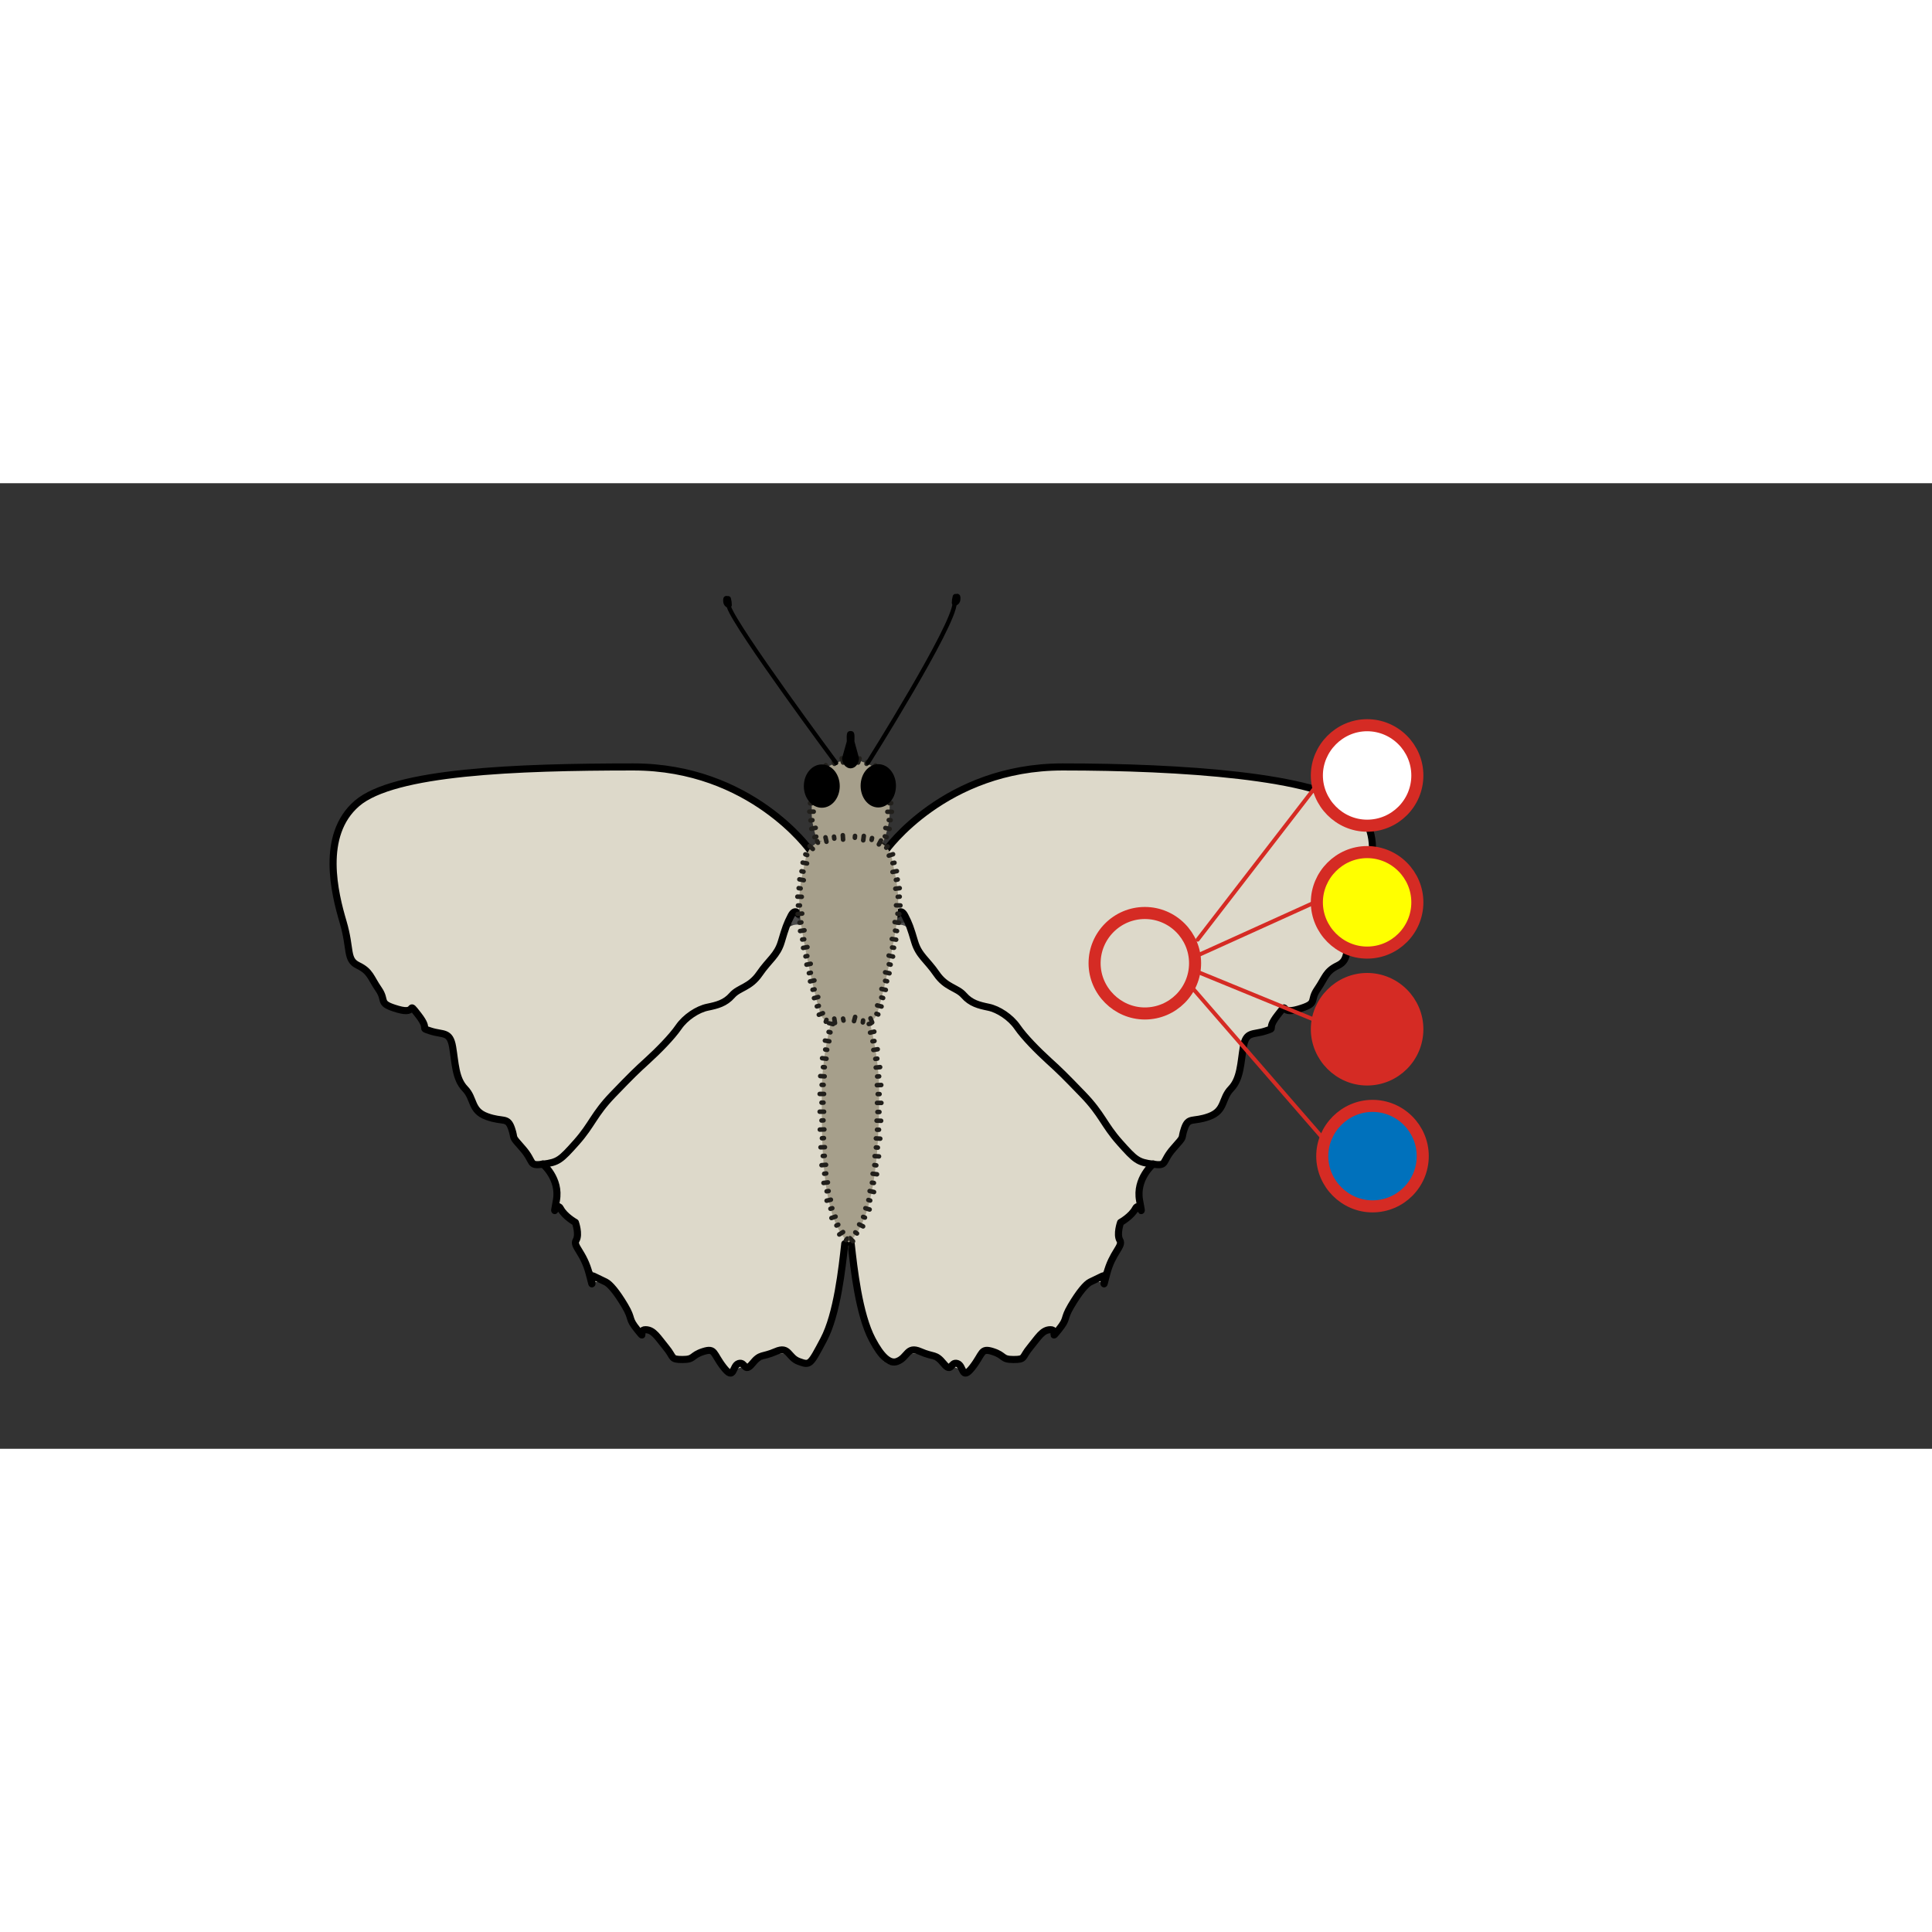 <?xml version="1.0" encoding="UTF-8"?>
<svg width="68.03" height="68.03" xmlns="http://www.w3.org/2000/svg" xmlns:xlink="http://www.w3.org/1999/xlink" viewBox="0 0 136.12 68.03">
  <rect x="0" y="0" width="136.12" height="68.03" fill="#333333" stroke="none"/>
  <defs>
    <style>
      .cls-1, .cls-2, .cls-3, .cls-4, .cls-5, .cls-6, .cls-7, .cls-8, .cls-9 {
        fill: none;
      }

      .cls-2 {
        stroke-width: .28px;
      }

      .cls-2, .cls-10, .cls-3, .cls-11, .cls-12, .cls-4, .cls-5, .cls-6, .cls-7, .cls-13, .cls-14, .cls-8, .cls-9 {
        stroke-linecap: round;
        stroke-linejoin: round;
      }

      .cls-2, .cls-10, .cls-11, .cls-13, .cls-14, .cls-8 {
        stroke: #d52b24;
      }

      .cls-10 {
        fill: #d52b24;
      }

      .cls-10, .cls-11, .cls-13, .cls-14 {
        fill-rule: evenodd;
      }

      .cls-10, .cls-11, .cls-13, .cls-14, .cls-8 {
        stroke-width: .85px;
      }

      .cls-15 {
        clip-path: url(#clippath);
      }

      .cls-3 {
        stroke: #211f1b;
        stroke-width: .32px;
      }

      .cls-11 {
        fill: #0071bc;
      }

      .cls-16 {
        fill: #a69f8b;
      }

      .cls-17 {
        fill: #ddd9ca;
      }

      .cls-12, .cls-4 {
        stroke-width: .57px;
      }

      .cls-12, .cls-5, .cls-6, .cls-7 {
        stroke: #000;
      }

      .cls-4, .cls-9 {
        stroke: #4d4d4d;
      }

      .cls-5 {
        stroke-width: .3px;
      }

      .cls-18 {
        clip-path: url(#clippath-1);
      }

      .cls-6 {
        stroke-width: .5px;
      }

      .cls-7 {
        stroke-width: .4px;
      }

      .cls-19 {
        fill: #fef4d1;
        opacity: 0;
      }

      .cls-13 {
        fill: #ff0;
      }

      .cls-14 {
        fill: #fff;
      }

      .cls-9 {
        stroke-width: .43px;
      }
    </style>
    <clipPath id="clippath">
      <polygon class="cls-1" points="59.82 52.79 59.8 52.82 59.77 52.84 59.75 52.87 59.74 52.88 59.74 52.88 59.73 52.89 59.73 52.89 59.73 52.89 59.73 52.89 59.73 52.89 59.73 52.89 59.73 52.89 59.73 52.89 59.81 52.88 59.81 54.1 59.98 53.96 60.07 53.88 60.12 53.84 60.16 53.8 60.35 53.6 60.45 53.5 60.51 53.44 60.53 53.42 60.56 53.38 59.82 52.79"/>
    </clipPath>
    <clipPath id="clippath-1">
      <polygon class="cls-1" points="59.8 52.79 59.82 52.82 59.84 52.84 59.86 52.87 59.88 52.88 59.88 52.88 59.88 52.89 59.89 52.89 59.89 52.89 59.89 52.89 59.89 52.89 59.89 52.89 59.89 52.89 59.89 52.89 59.81 52.88 59.81 54.1 59.63 53.96 59.54 53.88 59.5 53.84 59.45 53.8 59.26 53.6 59.16 53.5 59.11 53.44 59.09 53.43 59.08 53.41 59.06 53.38 59.8 52.79"/>
    </clipPath>
  </defs>
  <g id="Ebene_2" data-name="Ebene 2">
    <rect class="cls-19" width="136.12" height="68.03"/>
  </g>
  <g id="Ebene_1" data-name="Ebene 1">
    <g>
      <g>
        <path class="cls-9" d="m48.24,43.79c.06.18.55.31.74.21"/>
        <path class="cls-4" d="m45.78,46.78c.18-.13.35-.43.99-1.25.63-.79,1.47-1.74,1.47-1.74"/>
        <path class="cls-4" d="m46.48,47.13c.44-.29,1.02-.88,1.55-1.67.55-.81.96-1.33.94-1.46"/>
        <path class="cls-9" d="m45.75,46.86c.19-.06.43.02.43.02l.23.26"/>
        <path class="cls-4" d="m45.19,47.73c.43-.3.95-.78.95-.78"/>
        <path class="cls-4" d="m45.57,47.95c.23-.42.6-.97.6-.97"/>
        <path class="cls-4" d="m44.46,48.55c.31-.21.87-.64.87-.64"/>
        <path class="cls-4" d="m44.84,48.78c.2-.34.52-.91.52-.91"/>
        <path class="cls-4" d="m43.84,49.25c.32-.2.75-.55.75-.55"/>
        <path class="cls-4" d="m44.13,49.45c.21-.32.46-.72.46-.72"/>
        <path class="cls-4" d="m43.96,49.37c-.18.14-.79.73-1.18,1.08-.38.36-.52.51-.37.56.12.06,1.03-1.02,1.68-1.79"/>
        <path class="cls-9" d="m41.93,50.97c.16.1.43-.02.43-.02"/>
        <path class="cls-9" d="m42.5,51.37c-.1-.04-.05-.24-.03-.29"/>
        <path class="cls-4" d="m44.14,49.2c.06-.05,1.75-1.93,1.75-1.93"/>
        <path class="cls-4" d="m52.13,40.09c-.62.47-.84.53-1.74,1.15-.46.31-2.36,2.15-2.16,2.55"/>
        <path class="cls-4" d="m48.97,44c.47-.15,1.12-.59,2.32-1.62,1.2-1.02,1.75-1.67,1.75-1.67"/>
        <path class="cls-4" d="m52.13,40.09c.27-.39,3.88-5.33,4.23-5.69"/>
        <path class="cls-9" d="m53.04,40.72c-.26-.36-.52-.72-.91-.63"/>
        <path class="cls-4" d="m56.9,34.9c-.38.59-3.57,6.05-3.85,5.82"/>
        <path class="cls-9" d="m56.9,34.9c-.26-.36-.3-.45-.53-.49"/>
        <path class="cls-4" d="m56.34,34.24c-.28-.63.5-1.59.5-1.59"/>
        <path class="cls-4" d="m56.9,34.9c.48.33,1.29-.2,1.29-.2"/>
      </g>
      <g>
        <path class="cls-9" d="m71.59,43.79c-.06.18-.55.31-.74.21"/>
        <path class="cls-4" d="m74.05,46.78c-.18-.13-.35-.43-.99-1.25-.63-.79-1.47-1.74-1.47-1.74"/>
        <path class="cls-4" d="m73.35,47.13c-.44-.29-1.02-.88-1.55-1.67-.55-.81-.96-1.33-.94-1.46"/>
        <path class="cls-9" d="m74.07,46.86c-.19-.06-.43.02-.43.02l-.23.26"/>
        <path class="cls-4" d="m74.63,47.73c-.43-.3-.95-.78-.95-.78"/>
        <path class="cls-4" d="m74.26,47.95c-.23-.42-.6-.97-.6-.97"/>
        <path class="cls-4" d="m75.37,48.55c-.31-.21-.87-.64-.87-.64"/>
        <path class="cls-4" d="m74.98,48.78c-.2-.34-.52-.91-.52-.91"/>
        <path class="cls-4" d="m75.98,49.25c-.32-.2-.75-.55-.75-.55"/>
        <path class="cls-4" d="m75.69,49.45c-.21-.32-.46-.72-.46-.72"/>
        <path class="cls-4" d="m75.87,49.37c.18.14.79.73,1.18,1.08.38.36.52.51.37.56-.12.06-1.03-1.02-1.68-1.79"/>
        <path class="cls-9" d="m77.9,50.97c-.16.1-.43-.02-.43-.02"/>
        <path class="cls-9" d="m77.33,51.37c.1-.04.05-.24.03-.29"/>
        <path class="cls-4" d="m75.69,49.2c-.06-.05-1.75-1.93-1.75-1.93"/>
        <path class="cls-4" d="m67.69,40.09c.62.47.84.53,1.74,1.15.46.31,2.36,2.15,2.16,2.55"/>
        <path class="cls-4" d="m70.85,44c-.47-.15-1.12-.59-2.32-1.62-1.2-1.02-1.75-1.67-1.75-1.67"/>
        <path class="cls-4" d="m67.69,40.09c-.27-.39-3.88-5.33-4.23-5.69"/>
        <path class="cls-9" d="m66.78,40.72c.26-.36.52-.72.91-.63"/>
        <path class="cls-4" d="m62.93,34.9c.38.59,3.57,6.05,3.85,5.82"/>
        <path class="cls-9" d="m62.93,34.9c.26-.36.3-.45.53-.49"/>
        <path class="cls-4" d="m63.49,34.24c.28-.63-.5-1.59-.5-1.59"/>
        <path class="cls-4" d="m62.93,34.9c-.48.33-1.29-.2-1.29-.2"/>
      </g>
      <g>
        <path class="cls-9" d="m47.11,32.66c-.03.18.23.56.39.59"/>
        <path class="cls-4" d="m44.47,33.62c.16,0,.38-.15,1.08-.42.69-.26,1.56-.53,1.56-.53"/>
        <path class="cls-4" d="m44.78,34.3c.39.02.97-.11,1.59-.44.64-.32,1.09-.5,1.13-.62"/>
        <path class="cls-9" d="m44.43,33.67c.14.06.26.26.26.26l.05.34"/>
        <path class="cls-4" d="m43.76,34.04c.38,0,.88-.07.88-.07"/>
        <path class="cls-4" d="m43.91,34.43c.3-.2.73-.42.73-.42"/>
        <path class="cls-4" d="m42.99,34.27c.28.01.78-.02.78-.02"/>
        <path class="cls-4" d="m43.15,34.68c.25-.15.66-.42.66-.42"/>
        <path class="cls-4" d="m42.35,34.47c.28.02.67-.01.67-.01"/>
        <path class="cls-4" d="m42.46,34.8c.25-.14.55-.31.55-.31"/>
        <path class="cls-4" d="m42.38,34.64c-.16.01-.76.12-1.14.18-.37.07-.51.11-.44.24.05.11,1.02-.22,1.71-.46"/>
        <path class="cls-9" d="m40.52,34.74c.06.17.27.23.27.23"/>
        <path class="cls-9" d="m40.73,35.38c-.05-.09.06-.22.09-.25"/>
        <path class="cls-4" d="m42.56,34.61c.05,0,1.81-.53,1.81-.53"/>
        <path class="cls-4" d="m50.96,31.73c-.56-.15-1.06.05-1.79.31-.38.14-1.53.48-2.05.62"/>
        <path class="cls-4" d="m47.5,33.25c.35.15.93-.12,2.04-.34s1.71-.5,1.71-.5"/>
        <path class="cls-4" d="m50.96,31.73c.7-.98,4.35-1.77,4.7-1.85"/>
        <path class="cls-9" d="m51.26,32.42c-.03-.43-.15-.34-.3-.69"/>
        <path class="cls-4" d="m55.81,30.57c-.45.25-3.42,1.25-4.56,1.85"/>
        <path class="cls-9" d="m55.81,30.57c-.03-.43-.02-.53-.16-.69"/>
        <path class="cls-4" d="m55.7,29.73c.05-.65.89-.97.89-.97"/>
        <path class="cls-4" d="m55.81,30.57c.18.53.88.58.88.58"/>
      </g>
      <g>
        <path class="cls-9" d="m73.09,32.98c.03.18-.24.55-.4.58"/>
        <path class="cls-4" d="m75.71,34c-.16,0-.37-.15-1.07-.45-.68-.28-1.55-.57-1.55-.57"/>
        <path class="cls-4" d="m75.38,34.67c-.39.01-.96-.13-1.58-.47-.63-.34-1.08-.52-1.11-.64"/>
        <path class="cls-9" d="m75.75,34.05c-.14.06-.27.26-.27.26l-.06.33"/>
        <path class="cls-4" d="m76.41,34.43c-.38,0-.88-.09-.88-.09"/>
        <path class="cls-4" d="m76.25,34.82c-.29-.21-.72-.44-.72-.44"/>
        <path class="cls-4" d="m77.17,34.68c-.28,0-.78-.03-.78-.03"/>
        <path class="cls-4" d="m77.01,35.08c-.25-.16-.65-.44-.65-.44"/>
        <path class="cls-4" d="m77.81,34.89c-.28.02-.67-.03-.67-.03"/>
        <path class="cls-4" d="m77.69,35.22c-.25-.14-.54-.32-.54-.32"/>
        <path class="cls-4" d="m77.78,35.06c.16.02.76.14,1.13.21.37.08.51.12.43.24-.06.11-1.02-.24-1.7-.49"/>
        <path class="cls-9" d="m79.64,35.2c-.07.17-.28.23-.28.23"/>
        <path class="cls-9" d="m79.41,35.84c.05-.09-.05-.22-.08-.25"/>
        <path class="cls-4" d="m77.6,35.02c-.05,0-1.8-.56-1.8-.56"/>
        <path class="cls-4" d="m69.26,31.97c.56-.14,1.05.07,1.79.35.38.14,1.52.52,2.04.67"/>
        <path class="cls-4" d="m72.69,33.56c-.36.14-.93-.14-2.03-.38s-1.7-.53-1.7-.53"/>
        <path class="cls-4" d="m69.26,31.97c-.68-1-4.31-1.86-4.66-1.95"/>
        <path class="cls-9" d="m68.95,32.65c.04-.43.16-.34.31-.68"/>
        <path class="cls-4" d="m64.43,30.7c.45.26,3.4,1.32,4.52,1.95"/>
        <path class="cls-9" d="m64.43,30.7c.04-.43.03-.53.17-.69"/>
        <path class="cls-4" d="m64.56,29.87c-.04-.66-.87-.99-.87-.99"/>
        <path class="cls-4" d="m64.43,30.7c-.2.53-.89.56-.89.56"/>
      </g>
      <g>
        <g>
          <path class="cls-4" d="m52.49,26.24c-.23-.16-1.54-1.08-1.83-1.38-.29-.3-.31-.47-.31-.47"/>
          <path class="cls-4" d="m50.75,23.92c.1.01.34,0,.55.12.18.13,1.36,1.05,1.82,1.44"/>
          <path class="cls-9" d="m50.38,24.34c.16-.24.32-.41.32-.41"/>
          <path class="cls-4" d="m50.25,24.39c-.31-.03-1.56-.66-2.43-1.12-.17-.07-.57-.34-.73-.35"/>
          <path class="cls-4" d="m47.65,22.28c.18.12.46.09,1.26.52.82.44,1.61.95,1.72,1.13"/>
          <path class="cls-4" d="m46.36,22.01c-.18-.06-1.18-.59-1.11-.68"/>
          <path class="cls-4" d="m45.28,21.33s.12-.07.33.09c.21.16.81.76.81.74"/>
          <path class="cls-4" d="m46.09,22.16c.28-.03.49-.04.49-.04"/>
          <path class="cls-4" d="m46.42,21.81c.06.19.13.37.13.37"/>
          <path class="cls-4" d="m46.8,21.97c.03.12.1.39.1.39"/>
          <path class="cls-4" d="m46.47,22.41c.28-.06.46-.08.46-.08"/>
          <path class="cls-4" d="m47.19,22.17c0,.12.06.37.06.37"/>
          <path class="cls-4" d="m46.83,22.59c.17-.03.41-.07.41-.07"/>
          <path class="cls-9" d="m45.35,20.93c-.09.21.06.37.06.37"/>
          <path class="cls-9" d="m44.89,21.5c.07-.11.29-.11.29-.11"/>
          <path class="cls-9" d="m47.08,22.87c.19-.2.53-.6.53-.6"/>
        </g>
        <path class="cls-9" d="m52.49,26.24c.44-.1.31-.54.63-.76"/>
        <path class="cls-4" d="m55.66,27.83c-.55.08-2.87-1.24-3.16-1.54"/>
        <path class="cls-4" d="m55.81,27.19c-.79-.98-2.34-1.71-2.69-1.7"/>
        <path class="cls-4" d="m55.7,27.67c.05-.65.89-.97.89-.97"/>
        <path class="cls-4" d="m55.66,27.93c.18.53.88.86.88.86"/>
      </g>
      <g>
        <g>
          <path class="cls-4" d="m67.36,26.4c.23-.15,1.58-1.01,1.89-1.3.31-.29.33-.46.33-.46"/>
          <path class="cls-4" d="m69.21,24.15c-.1,0-.34-.02-.55.1-.19.13-1.4.99-1.89,1.36"/>
          <path class="cls-9" d="m69.56,24.59c-.15-.25-.3-.43-.3-.43"/>
          <path class="cls-4" d="m69.68,24.64c.31-.01,1.59-.59,2.48-1.02.17-.07.59-.31.74-.32"/>
          <path class="cls-4" d="m72.37,22.64c-.18.11-.47.07-1.29.46-.84.4-1.65.88-1.77,1.06"/>
          <path class="cls-4" d="m73.67,22.44c.19-.05,1.21-.53,1.13-.63"/>
          <path class="cls-4" d="m74.79,21.8s-.12-.08-.33.07c-.21.15-.85.72-.84.71"/>
          <path class="cls-4" d="m73.94,22.6c-.28-.04-.49-.06-.49-.06"/>
          <path class="cls-4" d="m73.63,22.23c-.07.19-.15.36-.15.36"/>
          <path class="cls-4" d="m73.24,22.37c-.03.12-.12.38-.12.38"/>
          <path class="cls-4" d="m73.55,22.84c-.27-.07-.46-.1-.46-.1"/>
          <path class="cls-4" d="m72.84,22.56c-.01.12-.07.36-.07.36"/>
          <path class="cls-4" d="m73.18,22.99c-.16-.04-.41-.09-.41-.09"/>
          <path class="cls-9" d="m74.73,21.41c.08.21-.07.36-.07.36"/>
          <path class="cls-9" d="m75.17,21.99c-.07-.11-.28-.12-.28-.12"/>
          <path class="cls-9" d="m72.92,23.26c-.18-.21-.5-.62-.5-.62"/>
        </g>
        <path class="cls-9" d="m67.36,26.4c-.43-.12-.28-.55-.6-.79"/>
        <path class="cls-4" d="m64.13,27.85c.54.1,2.92-1.12,3.23-1.41"/>
        <path class="cls-4" d="m64.01,27.2c.83-.94,2.42-1.61,2.76-1.58"/>
        <path class="cls-4" d="m64.1,27.68c-.02-.66-.85-1.01-.85-1.01"/>
        <path class="cls-4" d="m64.13,27.95c-.21.53-.92.82-.92.82"/>
      </g>
      <path class="cls-17" d="m62.42,25.86s4.15-5.87,12.45-5.87c8.3,0,17.97.64,20.57,2.88s.46,6.07-.12,8.03-.19,2.66-1.06,3.08-.87.84-1.45,1.68.1.98-1.35,1.4-.58-.7-1.45.42c-.87,1.12,0,.84-.87,1.12s-1.35,0-1.54,1.12-.19,2.24-.87,2.94-.39,1.54-1.54,1.96-1.45,0-1.74.84.1.42-.77,1.4-.39,1.26-1.45,1.12-1.23-.28-2.35-1.54c-1.12-1.26-1.22-1.96-2.57-3.36s-1.64-1.68-2.41-2.38-1.74-1.68-2.22-2.38-1.35-1.26-2.03-1.4-1.25-.28-1.74-.84-1.25-.53-1.93-1.52-1.25-1.28-1.54-2.26-.39-1.26-.68-1.82-.52-.12-.52-.12"/>
      <path class="cls-17" d="m61.77,61.18c.25.47.64.99,1.17.92.49-.06.79-.63,1.27-.75.31-.08.63.03.93.14.91.34,1.83.68,2.74,1.03.11.04.22.08.34.08.51-.02.57-.76.93-1.12.74-.74,2.09.49,3-.02.61-.34.67-1.28,1.28-1.61.23-.12.49-.13.74-.21.81-.27,1.16-1.18,1.53-1.95s1.07-1.59,1.9-1.4c-.23-.34.14-.76.42-1.06.68-.73.97-1.82.73-2.79.39-.39.77-.78,1.16-1.16.17-.17.34-.35.43-.57.25-.63-.23-1.43.15-1.99.15-.21.42-.42.33-.66-.04-.12-.17-.19-.28-.26-1.92-1.12-2.9-3.32-4.39-4.97-1.17-1.29-2.69-2.25-3.74-3.64-.48-.62-.87-1.34-1.52-1.78-.42-.29-.92-.43-1.4-.61-2.18-.83-4.02-2.53-5-4.65-.14-.31-.28-.64-.55-.85-.57-.43-1.4-.11-1.94.37-.74.65-1.23,1.57-1.38,2.54-.12.78-.02,1.59-.18,2.37-.1.45-.28.87-.4,1.32-.22.78-.24,1.6-.26,2.41-.07,2.91-.14,5.82-.08,8.73.05,2.59.08,5.33.57,7.88.29,1.48.79,2.93,1.49,4.27Z"/>
      <path class="cls-6" d="m59.97,53.58c.19,1.68.53,4.95,1.49,6.76q.96,1.82,1.74,1.54c.77-.28.68-1.12,1.64-.7s1.06.13,1.64.84.48-.14.96,0,.29,1.26,1.06.28.58-1.4,1.45-1.12.58.56,1.45.56.58-.14,1.16-.84.87-1.26,1.45-1.26-.1.84.58,0,.29-.7.87-1.68,1.06-1.54,1.35-1.68l.87-.42c.29-.14-.1,1.4.29-.14.39-1.54,1.18-1.96.93-2.38s.05-1.26.05-1.26c0,0,.76-.42,1.05-.98s.58.98.29-.56.96-2.58.96-2.58"/>
      <path class="cls-6" d="m62.42,25.86s4.15-5.87,12.45-5.87c8.3,0,17.97.64,20.57,2.88s.46,6.07-.12,8.03-.19,2.66-1.06,3.08-.87.84-1.45,1.68.1.98-1.35,1.4-.58-.7-1.45.42c-.87,1.12,0,.84-.87,1.12s-1.35,0-1.54,1.12-.19,2.24-.87,2.94-.39,1.54-1.54,1.96-1.45,0-1.74.84.1.42-.77,1.4-.39,1.26-1.45,1.12-1.23-.28-2.35-1.54c-1.12-1.26-1.22-1.96-2.57-3.36s-1.64-1.68-2.41-2.38-1.74-1.68-2.22-2.38-1.35-1.26-2.03-1.4-1.25-.28-1.74-.84-1.25-.53-1.93-1.52-1.25-1.28-1.54-2.26-.39-1.26-.68-1.82-.52-.12-.52-.12"/>
      <path class="cls-17" d="m57.07,25.86s-4.15-5.87-12.45-5.87c-8.3,0-16.87.33-19.47,2.57s-1.56,6.38-.98,8.34.19,2.66,1.06,3.08.87.84,1.45,1.68-.1.98,1.35,1.4.58-.7,1.45.42c.87,1.12,0,.84.87,1.12s1.35,0,1.54,1.12.19,2.24.87,2.94.39,1.54,1.54,1.96,1.45,0,1.74.84-.1.42.77,1.4.39,1.26,1.45,1.12,1.23-.28,2.35-1.54,1.22-1.96,2.57-3.36,1.64-1.68,2.41-2.38,1.74-1.68,2.22-2.38,1.35-1.26,2.03-1.4,1.25-.28,1.74-.84,1.25-.53,1.93-1.52,1.25-1.28,1.54-2.26.39-1.26.68-1.82.52-.12.52-.12"/>
      <path class="cls-17" d="m57.72,61.18c-.25.47-.64.99-1.17.92-.49-.06-.79-.63-1.27-.75-.31-.08-.63.03-.93.14-.91.34-1.83.68-2.74,1.03-.11.04-.22.08-.34.08-.51-.02-.57-.76-.93-1.12-.74-.74-2.09.49-3-.02-.61-.34-.67-1.28-1.28-1.61-.23-.12-.49-.13-.74-.21-.81-.27-1.16-1.18-1.53-1.95s-1.07-1.59-1.9-1.4c.23-.34-.14-.76-.42-1.06-.68-.73-.97-1.82-.73-2.79-.39-.39-.77-.78-1.16-1.16-.17-.17-.34-.35-.43-.57-.25-.63.23-1.43-.15-1.99-.15-.21-.42-.42-.33-.66.04-.12.17-.19.28-.26,1.92-1.12,2.9-3.32,4.39-4.97,1.17-1.29,2.69-2.25,3.74-3.64.48-.62.87-1.34,1.52-1.78.42-.29.92-.43,1.4-.61,2.18-.83,4.02-2.53,5-4.65.14-.31.28-.64.55-.85.57-.43,1.4-.11,1.94.37.74.65,1.23,1.57,1.38,2.54.12.78.02,1.59.18,2.37.1.45.28.87.4,1.32.22.78.24,1.6.26,2.41.07,2.91.14,5.82.08,8.73-.05,2.59-.08,5.33-.57,7.88-.29,1.48-.79,2.93-1.49,4.27Z"/>
      <path class="cls-6" d="m59.52,53.58c-.19,1.68-.53,4.95-1.49,6.76s-.96,1.82-1.74,1.54-.68-1.12-1.64-.7-1.06.13-1.64.84-.48-.14-.96,0-.29,1.26-1.06.28-.58-1.4-1.45-1.12-.58.56-1.45.56-.58-.14-1.16-.84-.87-1.26-1.45-1.26.1.84-.58,0-.29-.7-.87-1.68-1.06-1.54-1.35-1.68l-.87-.42c-.29-.14.1,1.4-.29-.14s-1.18-1.96-.93-2.38-.05-1.26-.05-1.26c0,0-.76-.42-1.05-.98s-.58.98-.29-.56-.96-2.58-.96-2.58"/>
      <path class="cls-6" d="m57.07,25.86s-4.15-5.87-12.45-5.87c-8.3,0-16.87.33-19.47,2.57s-1.56,6.38-.98,8.34.19,2.66,1.06,3.08.87.84,1.45,1.68-.1.98,1.35,1.4.58-.7,1.45.42c.87,1.12,0,.84.87,1.12s1.35,0,1.54,1.12.19,2.24.87,2.94.39,1.54,1.54,1.96,1.45,0,1.74.84-.1.42.77,1.4.39,1.26,1.45,1.12,1.23-.28,2.35-1.54,1.22-1.96,2.57-3.36,1.64-1.68,2.41-2.38,1.74-1.68,2.22-2.38,1.35-1.26,2.03-1.4,1.25-.28,1.74-.84,1.25-.53,1.93-1.52,1.25-1.28,1.54-2.26.39-1.26.68-1.82.52-.12.52-.12"/>
      <g>
        <path class="cls-16" d="m61.81,25.73c.51-.14.87-1.85.87-2.38v-1.94c0-1.12-1.7-1.74-2.42-1.95-.21-.06-.44-.06-.65,0-.73.21-2.42.83-2.42,1.95v1.96c0,.53.35,2.23.86,2.38l1.5.44c.21.06.44.06.65,0l1.62-.45Z"/>
        <g>
          <g>
            <line class="cls-3" x1="62.25" y1="25.53" x2="61.98" y2="25.36"/>
            <line class="cls-3" x1="62.47" y1="24.93" x2="62.34" y2="24.88"/>
          </g>
          <g>
            <line class="cls-3" x1="62.68" y1="24.36" x2="62.38" y2="24.29"/>
            <line class="cls-3" x1="62.75" y1="23.74" x2="62.62" y2="23.73"/>
          </g>
          <g>
            <line class="cls-3" x1="62.84" y1="23.15" x2="62.52" y2="23.15"/>
            <line class="cls-3" x1="62.79" y1="22.54" x2="62.65" y2="22.54"/>
          </g>
          <g>
            <line class="cls-3" x1="62.84" y1="21.95" x2="62.52" y2="21.95"/>
            <line class="cls-3" x1="62.78" y1="21.34" x2="62.64" y2="21.34"/>
          </g>
          <g>
            <line class="cls-3" x1="62.63" y1="20.71" x2="62.36" y2="20.87"/>
            <line class="cls-3" x1="62.16" y1="20.26" x2="62.07" y2="20.36"/>
          </g>
          <g>
            <line class="cls-3" x1="61.68" y1="19.88" x2="61.53" y2="20.15"/>
            <line class="cls-3" x1="61.1" y1="19.64" x2="61.05" y2="19.77"/>
          </g>
          <g>
            <line class="cls-3" x1="60.56" y1="19.39" x2="60.46" y2="19.68"/>
            <line class="cls-3" x1="59.92" y1="19.3" x2="59.92" y2="19.43"/>
          </g>
          <g>
            <line class="cls-3" x1="59.3" y1="19.38" x2="59.4" y2="19.68"/>
            <line class="cls-3" x1="58.74" y1="19.65" x2="58.79" y2="19.77"/>
          </g>
          <g>
            <line class="cls-3" x1="58.18" y1="19.87" x2="58.33" y2="20.14"/>
            <line class="cls-3" x1="57.68" y1="20.27" x2="57.77" y2="20.37"/>
          </g>
          <g>
            <line class="cls-3" x1="57.23" y1="20.7" x2="57.5" y2="20.87"/>
            <line class="cls-3" x1="57.07" y1="21.35" x2="57.21" y2="21.36"/>
          </g>
          <g>
            <line class="cls-3" x1="57.02" y1="21.94" x2="57.33" y2="21.94"/>
            <line class="cls-3" x1="57.07" y1="22.55" x2="57.2" y2="22.55"/>
          </g>
          <g>
            <line class="cls-3" x1="57.02" y1="23.14" x2="57.33" y2="23.14"/>
            <line class="cls-3" x1="57.1" y1="23.76" x2="57.24" y2="23.74"/>
          </g>
          <g>
            <line class="cls-3" x1="57.16" y1="24.35" x2="57.47" y2="24.28"/>
            <line class="cls-3" x1="57.38" y1="24.94" x2="57.51" y2="24.9"/>
          </g>
          <g>
            <line class="cls-3" x1="57.59" y1="25.52" x2="57.86" y2="25.36"/>
            <line class="cls-3" x1="58.16" y1="25.89" x2="58.2" y2="25.76"/>
          </g>
          <g>
            <line class="cls-3" x1="58.71" y1="26.1" x2="58.8" y2="25.8"/>
            <line class="cls-3" x1="59.31" y1="26.22" x2="59.35" y2="26.09"/>
          </g>
          <g>
            <line class="cls-3" x1="59.92" y1="26.38" x2="59.91" y2="26.07"/>
            <line class="cls-3" x1="60.54" y1="26.2" x2="60.5" y2="26.06"/>
          </g>
          <g>
            <line class="cls-3" x1="61.11" y1="26.08" x2="61.03" y2="25.78"/>
            <line class="cls-3" x1="61.69" y1="25.88" x2="61.65" y2="25.74"/>
          </g>
        </g>
      </g>
      <g>
        <path class="cls-16" d="m60.99,36.89s.95,3,.95,5.99c0,3-.12,8.91-2.14,10.61-2.02-1.69-1.9-7.61-1.9-10.61s.95-5.99.95-5.99c0,0-.48-.51,1.07-.51s1.07.51,1.07.51Z"/>
        <g>
          <g>
            <line class="cls-3" x1="59.4" y1="52.76" x2="59.13" y2="52.93"/>
            <line class="cls-3" x1="59.06" y1="52.24" x2="58.93" y2="52.3"/>
          </g>
          <g>
            <line class="cls-3" x1="58.87" y1="51.67" x2="58.58" y2="51.77"/>
            <line class="cls-3" x1="58.64" y1="51.08" x2="58.51" y2="51.12"/>
          </g>
          <g>
            <line class="cls-3" x1="58.54" y1="50.48" x2="58.24" y2="50.55"/>
            <line class="cls-3" x1="58.38" y1="49.87" x2="58.24" y2="49.89"/>
          </g>
          <g>
            <line class="cls-3" x1="58.33" y1="49.26" x2="58.02" y2="49.3"/>
            <line class="cls-3" x1="58.21" y1="48.63" x2="58.07" y2="48.65"/>
          </g>
          <g>
            <line class="cls-3" x1="58.2" y1="48.02" x2="57.88" y2="48.05"/>
            <line class="cls-3" x1="58.11" y1="47.39" x2="57.97" y2="47.4"/>
          </g>
          <g>
            <line class="cls-3" x1="58.12" y1="46.78" x2="57.81" y2="46.79"/>
            <line class="cls-3" x1="58.05" y1="46.14" x2="57.91" y2="46.15"/>
          </g>
          <g>
            <line class="cls-3" x1="58.08" y1="45.53" x2="57.76" y2="45.54"/>
            <line class="cls-3" x1="58.02" y1="44.89" x2="57.88" y2="44.9"/>
          </g>
          <g>
            <line class="cls-3" x1="58.06" y1="44.28" x2="57.75" y2="44.28"/>
            <line class="cls-3" x1="58.02" y1="43.64" x2="57.88" y2="43.64"/>
          </g>
          <g>
            <line class="cls-3" x1="58.06" y1="43.03" x2="57.75" y2="43.03"/>
            <line class="cls-3" x1="58.03" y1="42.39" x2="57.89" y2="42.39"/>
          </g>
          <g>
            <line class="cls-3" x1="58.1" y1="41.79" x2="57.79" y2="41.77"/>
            <line class="cls-3" x1="58.11" y1="41.15" x2="57.98" y2="41.14"/>
          </g>
          <g>
            <line class="cls-3" x1="58.23" y1="40.55" x2="57.92" y2="40.51"/>
            <line class="cls-3" x1="58.28" y1="39.92" x2="58.14" y2="39.9"/>
          </g>
          <g>
            <line class="cls-3" x1="58.43" y1="39.32" x2="58.12" y2="39.27"/>
            <line class="cls-3" x1="58.51" y1="38.69" x2="58.38" y2="38.66"/>
          </g>
          <g>
            <line class="cls-3" x1="58.69" y1="38.11" x2="58.39" y2="38.03"/>
            <line class="cls-3" x1="58.8" y1="37.48" x2="58.67" y2="37.45"/>
          </g>
          <g>
            <line class="cls-3" x1="59.08" y1="36.64" x2="58.97" y2="36.34"/>
            <line class="cls-3" x1="59.64" y1="36.5" x2="59.63" y2="36.36"/>
          </g>
          <g>
            <line class="cls-3" x1="60.22" y1="36.55" x2="60.23" y2="36.23"/>
            <line class="cls-3" x1="60.79" y1="36.59" x2="60.84" y2="36.46"/>
          </g>
          <g>
            <line class="cls-3" x1="61.01" y1="37.5" x2="61.31" y2="37.41"/>
            <line class="cls-3" x1="61.21" y1="38.1" x2="61.34" y2="38.07"/>
          </g>
          <g>
            <line class="cls-3" x1="61.3" y1="38.71" x2="61.6" y2="38.64"/>
            <line class="cls-3" x1="61.47" y1="39.32" x2="61.61" y2="39.3"/>
          </g>
          <g>
            <line class="cls-3" x1="61.53" y1="39.93" x2="61.84" y2="39.88"/>
            <line class="cls-3" x1="61.67" y1="40.56" x2="61.81" y2="40.54"/>
          </g>
          <g>
            <line class="cls-3" x1="61.7" y1="41.17" x2="62.01" y2="41.14"/>
            <line class="cls-3" x1="61.8" y1="41.8" x2="61.94" y2="41.79"/>
          </g>
          <g>
            <line class="cls-3" x1="61.78" y1="42.41" x2="62.09" y2="42.4"/>
            <line class="cls-3" x1="61.84" y1="43.04" x2="61.97" y2="43.04"/>
          </g>
          <g>
            <line class="cls-3" x1="61.79" y1="43.66" x2="62.1" y2="43.66"/>
            <line class="cls-3" x1="61.82" y1="44.3" x2="61.96" y2="44.3"/>
          </g>
          <g>
            <line class="cls-3" x1="61.76" y1="44.91" x2="62.08" y2="44.92"/>
            <line class="cls-3" x1="61.79" y1="45.55" x2="61.93" y2="45.55"/>
          </g>
          <g>
            <line class="cls-3" x1="61.71" y1="46.16" x2="62.02" y2="46.18"/>
            <line class="cls-3" x1="61.71" y1="46.8" x2="61.85" y2="46.81"/>
          </g>
          <g>
            <line class="cls-3" x1="61.62" y1="47.41" x2="61.93" y2="47.43"/>
            <line class="cls-3" x1="61.6" y1="48.04" x2="61.74" y2="48.06"/>
          </g>
          <g>
            <line class="cls-3" x1="61.48" y1="48.65" x2="61.79" y2="48.69"/>
            <line class="cls-3" x1="61.43" y1="49.28" x2="61.57" y2="49.3"/>
          </g>
          <g>
            <line class="cls-3" x1="61.27" y1="49.87" x2="61.58" y2="49.94"/>
            <line class="cls-3" x1="61.18" y1="50.5" x2="61.31" y2="50.54"/>
          </g>
          <g>
            <line class="cls-3" x1="60.97" y1="51.08" x2="61.27" y2="51.17"/>
            <line class="cls-3" x1="60.81" y1="51.69" x2="60.94" y2="51.74"/>
          </g>
          <g>
            <line class="cls-3" x1="60.53" y1="52.22" x2="60.81" y2="52.36"/>
            <line class="cls-3" x1="60.26" y1="52.78" x2="60.38" y2="52.86"/>
          </g>
          <g>
            <g class="cls-15">
              <line class="cls-3" x1="59.88" y1="53.19" x2="60.1" y2="53.41"/>
              <polyline class="cls-3" points="59.53 53.65 59.58 53.7 59.63 53.74"/>
            </g>
            <g class="cls-18">
              <polyline class="cls-3" points="60.11 53.62 60.01 53.72 59.9 53.81"/>
              <line class="cls-3" x1="59.7" y1="53.22" x2="59.61" y2="53.32"/>
            </g>
          </g>
        </g>
      </g>
      <g>
        <path class="cls-16" d="m59.78,37.68c.46,0,1.56.58,1.93-.12s1.41-5.69,1.54-7.19-.1-2.42-.41-3.92-1.92-1.41-3.05-1.52h.02c-1.13.11-2.73.02-3.05,1.52s-.54,2.42-.41,3.92,1.18,6.49,1.54,7.19,1.46.12,1.93.12"/>
        <g>
          <g>
            <line class="cls-3" x1="60.17" y1="37.9" x2="60.25" y2="37.6"/>
            <line class="cls-3" x1="60.79" y1="37.99" x2="60.81" y2="37.85"/>
          </g>
          <g>
            <line class="cls-3" x1="61.45" y1="37.99" x2="61.33" y2="37.7"/>
            <line class="cls-3" x1="61.88" y1="37.43" x2="61.75" y2="37.38"/>
          </g>
          <g>
            <line class="cls-3" x1="62.11" y1="36.87" x2="61.8" y2="36.79"/>
            <line class="cls-3" x1="62.22" y1="36.27" x2="62.09" y2="36.23"/>
          </g>
          <g>
            <line class="cls-3" x1="62.41" y1="35.7" x2="62.1" y2="35.63"/>
            <line class="cls-3" x1="62.5" y1="35.09" x2="62.36" y2="35.06"/>
          </g>
          <g>
            <line class="cls-3" x1="62.67" y1="34.53" x2="62.36" y2="34.46"/>
            <line class="cls-3" x1="62.75" y1="33.92" x2="62.62" y2="33.89"/>
          </g>
          <g>
            <line class="cls-3" x1="62.92" y1="33.35" x2="62.61" y2="33.28"/>
            <line class="cls-3" x1="62.99" y1="32.73" x2="62.85" y2="32.71"/>
          </g>
          <g>
            <line class="cls-3" x1="63.14" y1="32.16" x2="62.83" y2="32.11"/>
            <line class="cls-3" x1="63.2" y1="31.55" x2="63.06" y2="31.52"/>
          </g>
          <g>
            <line class="cls-3" x1="63.34" y1="30.97" x2="63.03" y2="30.92"/>
            <line class="cls-3" x1="63.36" y1="30.35" x2="63.23" y2="30.33"/>
          </g>
          <g>
            <line class="cls-3" x1="63.44" y1="29.75" x2="63.13" y2="29.74"/>
            <line class="cls-3" x1="63.39" y1="29.13" x2="63.25" y2="29.14"/>
          </g>
          <g>
            <line class="cls-3" x1="63.39" y1="28.53" x2="63.08" y2="28.57"/>
            <line class="cls-3" x1="63.25" y1="27.92" x2="63.12" y2="27.95"/>
          </g>
          <g>
            <line class="cls-3" x1="63.19" y1="27.33" x2="62.88" y2="27.39"/>
            <line class="cls-3" x1="63.02" y1="26.74" x2="62.88" y2="26.77"/>
          </g>
          <g>
            <line class="cls-3" x1="62.92" y1="26.14" x2="62.62" y2="26.24"/>
            <line class="cls-3" x1="62.54" y1="25.59" x2="62.44" y2="25.68"/>
          </g>
          <g>
            <line class="cls-3" x1="62.07" y1="25.17" x2="61.92" y2="25.45"/>
            <line class="cls-3" x1="61.44" y1="25" x2="61.41" y2="25.13"/>
          </g>
          <g>
            <line class="cls-3" x1="60.86" y1="24.85" x2="60.82" y2="25.16"/>
            <line class="cls-3" x1="60.24" y1="24.85" x2="60.23" y2="24.98"/>
          </g>
          <g>
            <line class="cls-3" x1="59.38" y1="24.8" x2="59.4" y2="25.11"/>
            <line class="cls-3" x1="58.76" y1="24.9" x2="58.78" y2="25.04"/>
          </g>
          <g>
            <line class="cls-3" x1="58.16" y1="24.95" x2="58.23" y2="25.26"/>
            <line class="cls-3" x1="57.57" y1="25.21" x2="57.63" y2="25.33"/>
          </g>
          <g>
            <line class="cls-3" x1="57.04" y1="25.56" x2="57.27" y2="25.77"/>
            <line class="cls-3" x1="56.74" y1="26.15" x2="56.87" y2="26.2"/>
          </g>
          <g>
            <line class="cls-3" x1="56.55" y1="26.73" x2="56.86" y2="26.79"/>
            <line class="cls-3" x1="56.47" y1="27.34" x2="56.61" y2="27.37"/>
          </g>
          <g>
            <line class="cls-3" x1="56.32" y1="27.91" x2="56.63" y2="27.97"/>
            <line class="cls-3" x1="56.27" y1="28.53" x2="56.41" y2="28.55"/>
          </g>
          <g>
            <line class="cls-3" x1="56.18" y1="29.13" x2="56.49" y2="29.14"/>
            <line class="cls-3" x1="56.22" y1="29.75" x2="56.36" y2="29.75"/>
          </g>
          <g>
            <line class="cls-3" x1="56.2" y1="30.35" x2="56.52" y2="30.32"/>
            <line class="cls-3" x1="56.33" y1="30.96" x2="56.46" y2="30.94"/>
          </g>
          <g>
            <line class="cls-3" x1="56.37" y1="31.55" x2="56.68" y2="31.5"/>
            <line class="cls-3" x1="56.52" y1="32.15" x2="56.66" y2="32.13"/>
          </g>
          <g>
            <line class="cls-3" x1="56.58" y1="32.74" x2="56.89" y2="32.68"/>
            <line class="cls-3" x1="56.75" y1="33.34" x2="56.88" y2="33.31"/>
          </g>
          <g>
            <line class="cls-3" x1="56.82" y1="33.92" x2="57.12" y2="33.86"/>
            <line class="cls-3" x1="56.99" y1="34.52" x2="57.13" y2="34.49"/>
          </g>
          <g>
            <line class="cls-3" x1="57.07" y1="35.1" x2="57.38" y2="35.03"/>
            <line class="cls-3" x1="57.25" y1="35.69" x2="57.39" y2="35.66"/>
          </g>
          <g>
            <line class="cls-3" x1="57.35" y1="36.28" x2="57.65" y2="36.2"/>
            <line class="cls-3" x1="57.55" y1="36.86" x2="57.69" y2="36.82"/>
          </g>
          <g>
            <line class="cls-3" x1="57.69" y1="37.45" x2="57.98" y2="37.34"/>
            <line class="cls-3" x1="58.18" y1="37.94" x2="58.23" y2="37.81"/>
          </g>
          <g>
            <line class="cls-3" x1="58.83" y1="38.03" x2="58.78" y2="37.72"/>
            <line class="cls-3" x1="59.43" y1="37.86" x2="59.4" y2="37.72"/>
          </g>
        </g>
      </g>
      <ellipse class="cls-12" cx="61.88" cy="21.32" rx=".96" ry="1.24"/>
      <ellipse class="cls-12" cx="57.9" cy="21.34" rx=".98" ry="1.24"/>
      <path d="m59.93,20.09h0c-.33,0-.6-.33-.6-.73l.33-1.17c0-.41-.06-.73.27-.73h0c.33,0,.27.33.27.73l.32,1.17c0,.41-.27.73-.6.73Z"/>
      <path class="cls-5" d="m61.14,19.71s6.12-9.71,6.12-11.28"/>
      <path class="cls-7" d="m67.32,8c-.04.14-.06.29-.06.43.08,0,.15-.07.18-.14s.03-.16.03-.24c0-.03-.01-.07-.04-.06"/>
      <path class="cls-5" d="m58.91,19.71s-7.05-9.5-7.55-10.99"/>
      <path class="cls-7" d="m51.3,8.15c.04.14.06.29.06.43-.08,0-.15-.07-.18-.14s-.03-.16-.03-.24c0-.03.01-.07.04-.06"/>
    </g>
    <g>
      <path class="cls-8" d="m80.66,37.36c1.96,0,3.54-1.59,3.54-3.54s-1.59-3.54-3.54-3.54-3.54,1.59-3.54,3.54,1.62,3.54,3.54,3.54h0Z"/>
      <path class="cls-11" d="m96.7,50.95c1.96,0,3.54-1.59,3.54-3.54s-1.59-3.54-3.54-3.54-3.54,1.62-3.54,3.54,1.59,3.54,3.54,3.54h0Z"/>
      <path class="cls-13" d="m96.32,33.07c1.96,0,3.54-1.59,3.54-3.54s-1.59-3.54-3.54-3.54-3.54,1.62-3.54,3.54,1.59,3.54,3.54,3.54h0Z"/>
      <path class="cls-10" d="m96.32,42.01c1.96,0,3.54-1.59,3.54-3.54s-1.59-3.54-3.54-3.54-3.54,1.62-3.54,3.54,1.59,3.54,3.54,3.54h0Z"/>
      <line class="cls-2" x1="84.38" y1="33.27" x2="92.57" y2="29.56"/>
      <path class="cls-14" d="m96.32,24.13c1.96,0,3.54-1.59,3.54-3.54s-1.59-3.54-3.54-3.54-3.54,1.62-3.54,3.54,1.59,3.54,3.54,3.54h0Z"/>
      <line class="cls-2" x1="84.38" y1="32.16" x2="92.77" y2="21.29"/>
      <line class="cls-2" x1="83.81" y1="35.33" x2="93.1" y2="46.03"/>
      <line class="cls-2" x1="84.38" y1="34.43" x2="92.77" y2="37.87"/>
    </g>
  </g>
</svg>
